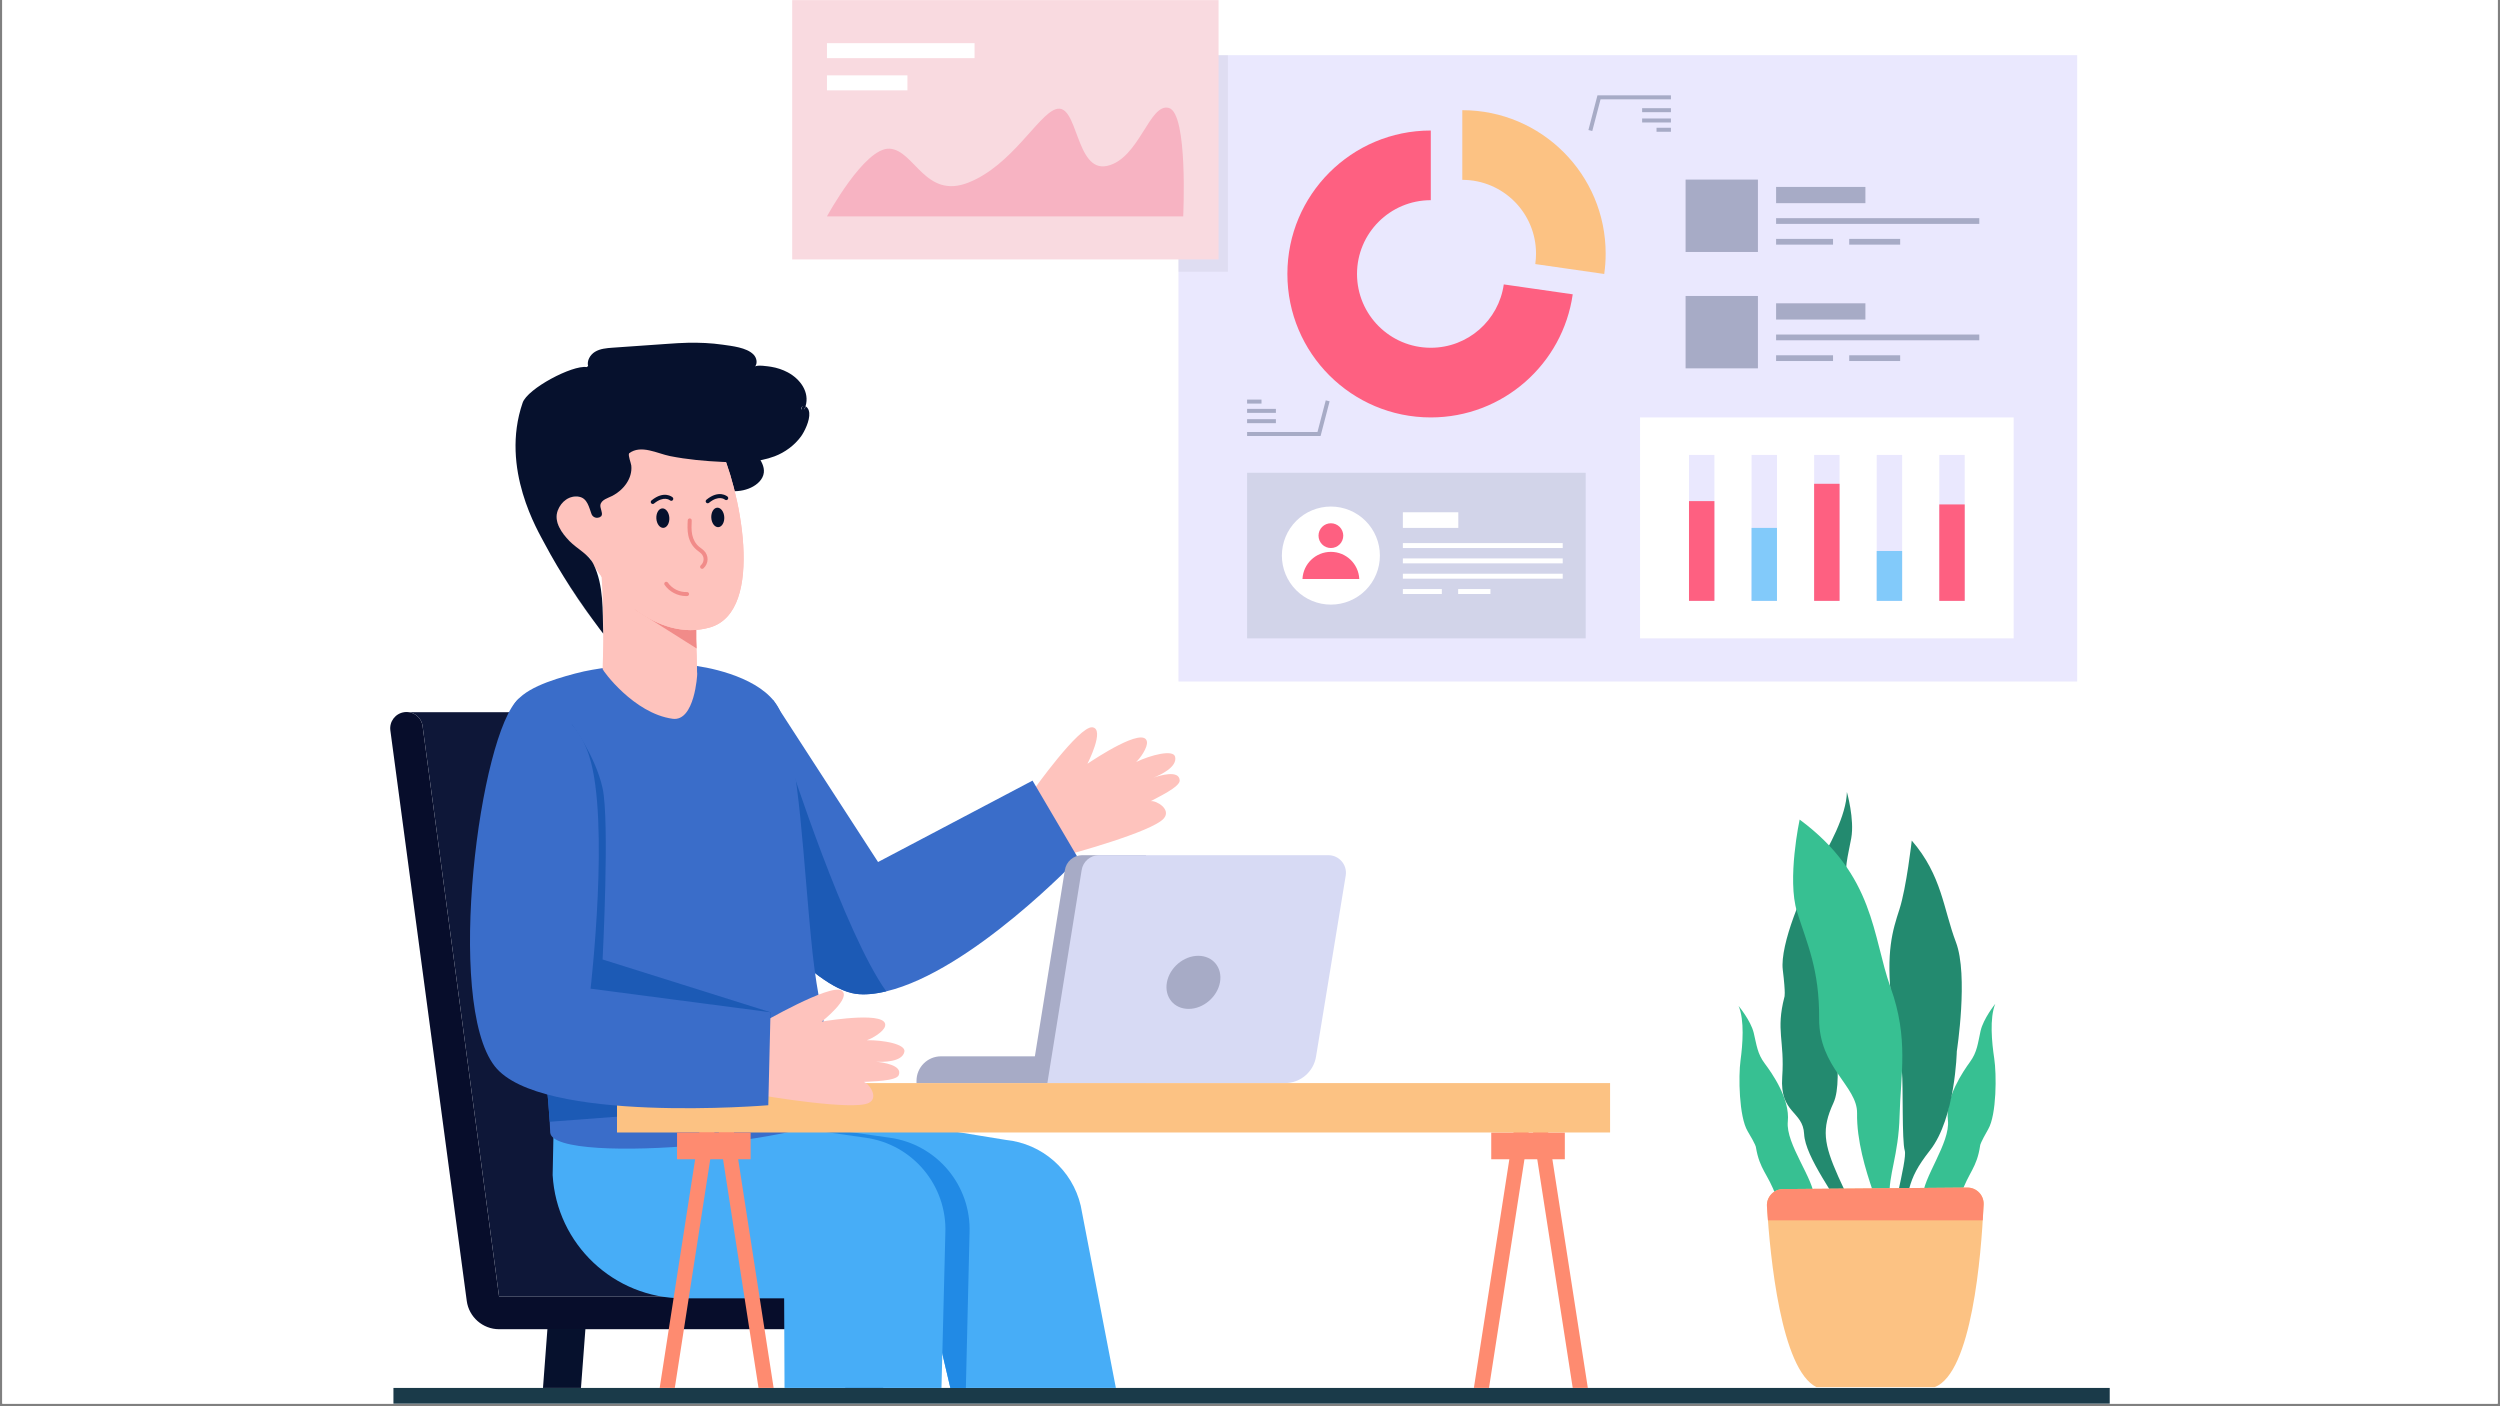 <svg xmlns="http://www.w3.org/2000/svg" xmlns:xlink="http://www.w3.org/1999/xlink" width="1280" viewBox="0 0 960 540" height="720" preserveAspectRatio="xMidYMid meet"><rect x="0" y="0" width="960" height="540" fill="#808080" stroke="none"/><defs><clipPath id="3a8fb9ae8a"><path d="M 0.887 0 L 959.113 0 L 959.113 539 L 0.887 539 Z M 0.887 0 " clip-rule="nonzero"></path></clipPath><clipPath id="61242969a2"><path d="M 151 532 L 810.352 532 L 810.352 539 L 151 539 Z M 151 532 " clip-rule="nonzero"></path></clipPath><clipPath id="4241104f69"><path d="M 149.324 273 L 338 273 L 338 511 L 149.324 511 Z M 149.324 273 " clip-rule="nonzero"></path></clipPath></defs><g clip-path="url(#3a8fb9ae8a)"><path fill="#ffffff" d="M 0.887 0 L 959.113 0 L 959.113 539 L 0.887 539 Z M 0.887 0 " fill-opacity="1" fill-rule="nonzero"></path><path fill="#ffffff" d="M 0.887 0 L 959.113 0 L 959.113 539 L 0.887 539 Z M 0.887 0 " fill-opacity="1" fill-rule="nonzero"></path></g><g clip-path="url(#61242969a2)"><path fill="#1a3a49" d="M 151.078 532.973 L 810.137 532.973 L 810.137 539.113 L 151.078 539.113 Z M 151.078 532.973 " fill-opacity="1" fill-rule="nonzero"></path></g><path fill="#fe8b70" d="M 565.965 532.977 L 582.043 429.32 L 587.848 429.32 L 571.773 532.977 Z M 565.965 532.977 " fill-opacity="1" fill-rule="nonzero"></path><path fill="#fe8b70" d="M 603.926 532.977 L 587.848 429.32 L 593.656 429.32 L 609.73 532.977 Z M 603.926 532.977 " fill-opacity="1" fill-rule="nonzero"></path><path fill="#fe8b70" d="M 572.637 434.875 L 600.891 434.875 L 600.891 445.156 L 572.637 445.156 Z M 572.637 434.875 " fill-opacity="1" fill-rule="nonzero"></path><path fill="#fec3bd" d="M 446.992 314.176 C 442.75 319.473 409.371 328.387 409.371 328.387 L 396.738 303.539 C 396.738 303.539 414.383 278.695 419.457 279.281 C 424.473 279.875 417.574 293.289 417.574 293.289 C 420.148 291.566 439.301 278.789 440.418 284.777 C 440.824 286.953 437.84 291.223 436.266 292.605 C 441.871 289.934 450.531 287.68 451.238 290.582 C 452.223 294.617 445.336 297.688 442.883 298.648 C 445.418 297.762 452.828 295.531 453.008 299.688 C 453.121 302.219 444.418 306.23 441.875 307.645 C 444.055 307.324 449.758 310.727 446.992 314.176 Z M 446.992 314.176 " fill-opacity="1" fill-rule="nonzero"></path><path fill="#06112d" d="M 208.504 532.977 L 210.484 506.691 L 225.074 506.691 L 223.094 532.977 Z M 208.504 532.977 " fill-opacity="1" fill-rule="nonzero"></path><path fill="#06112d" d="M 324.582 532.977 L 322.602 506.691 L 337.191 506.691 L 339.172 532.977 Z M 324.582 532.977 " fill-opacity="1" fill-rule="nonzero"></path><g clip-path="url(#4241104f69)"><path fill="#070d2b" d="M 191.648 510.418 L 330.926 510.418 C 334.375 510.418 337.168 507.621 337.168 504.168 C 337.168 500.719 334.375 497.922 330.926 497.922 L 191.648 497.922 L 162.277 278.836 C 161.82 275.414 158.688 273.012 155.262 273.473 C 151.844 273.93 149.441 277.074 149.898 280.492 L 179.23 499.531 C 180.047 505.734 185.391 510.418 191.648 510.418 Z M 191.648 510.418 " fill-opacity="1" fill-rule="nonzero"></path></g><path fill="#0e1738" d="M 277.973 273.473 C 281.398 273.012 284.531 275.414 284.988 278.836 L 314.359 497.922 L 414.305 497.922 C 417.754 497.922 420.551 500.719 420.551 504.168 C 420.551 507.621 417.754 510.418 414.305 510.418 L 330.926 510.418 C 334.375 510.418 337.168 507.621 337.168 504.168 C 337.168 500.719 334.375 497.922 330.926 497.922 L 191.648 497.922 L 162.277 278.836 C 161.82 275.414 158.688 273.012 155.262 273.473 Z M 277.973 273.473 " fill-opacity="1" fill-rule="nonzero"></path><path fill="#47adf7" d="M 364.938 532.977 L 352.43 479.672 L 279.637 452.152 L 255.629 435.91 L 285.633 428.695 L 288.207 427.742 L 307.188 420.699 L 317.629 426.551 L 386.215 437.723 C 400.219 439.145 411.785 449.297 415 462.992 L 428.496 532.977 Z M 364.938 532.977 " fill-opacity="1" fill-rule="nonzero"></path><path fill="#218ae5" d="M 364.938 532.977 L 352.43 479.672 L 279.637 452.152 L 255.629 435.91 L 285.633 428.695 L 288.207 427.742 L 304.004 431.523 L 341.516 436.863 C 359.719 439.316 373.066 455.23 372.301 473.598 L 370.895 532.977 Z M 364.938 532.977 " fill-opacity="1" fill-rule="nonzero"></path><path fill="#47adf7" d="M 301.258 532.977 L 301.113 498.555 L 262.34 498.555 C 235.75 498.555 213.758 477.797 212.215 451.234 L 213.012 411.965 L 294.719 431.52 L 332.223 436.863 C 350.43 439.312 363.773 455.234 363.012 473.598 L 361.527 532.977 Z M 301.258 532.977 " fill-opacity="1" fill-rule="nonzero"></path><path fill="#3a6dc9" d="M 269.863 324.715 C 269.863 324.715 283.656 344.828 299.344 361.164 C 309.332 371.555 320.09 380.422 328.551 381.621 C 331.973 382.105 335.961 381.719 340.32 380.68 C 373.094 372.852 414.043 329.59 414.043 329.59 L 396.492 299.754 L 337.172 331.016 L 296.797 268.703 Z M 269.863 324.715 " fill-opacity="1" fill-rule="nonzero"></path><path fill="#1c5ab5" d="M 299.344 361.164 C 309.332 371.555 320.09 380.422 328.551 381.621 C 331.973 382.105 335.961 381.719 340.32 380.68 C 324.266 358.215 303.16 292.523 303.16 292.523 Z M 299.344 361.164 " fill-opacity="1" fill-rule="nonzero"></path><path fill="#3a6dc9" d="M 195.332 316.516 C 198.25 338 203.652 360.152 204.777 371.113 C 204.863 371.785 210.035 412.766 211.09 430.758 C 211.188 432.324 211.246 433.707 211.273 434.891 C 212.316 448.262 326.031 437.77 324.992 424.387 C 324.992 424.387 315.344 396.93 312.047 366.137 C 308.406 332.094 307.195 291.934 299.699 273.414 C 294.953 261.684 276.461 257.016 267.543 255.734 C 257.41 254.293 245.016 254.551 233.16 256.305 C 229.77 256.801 225.453 257.387 220.777 258.656 C 211.672 261.094 200.117 264.672 196.969 271.371 C 192.195 281.508 192.91 298.785 195.332 316.516 Z M 195.332 316.516 " fill-opacity="1" fill-rule="nonzero"></path><path fill="#1c5ab5" d="M 195.332 316.516 C 198.25 338 203.652 360.152 204.777 371.113 C 204.863 371.785 210.035 412.766 211.09 430.758 L 295.023 424.41 L 295.875 388.711 L 231.395 368.434 C 231.395 368.434 234.156 315.219 231.395 302.676 C 228.645 290.129 219.609 278.199 219.609 278.199 Z M 195.332 316.516 " fill-opacity="1" fill-rule="nonzero"></path><path fill="#06112d" d="M 279.496 161.59 C 283.766 165.648 287.609 170.152 290.945 175.004 C 292.277 176.945 293.582 179.148 293.312 181.484 C 293.008 184.109 290.77 186.121 288.375 187.242 C 283.352 189.594 277.004 188.898 272.695 185.398 C 269.715 182.977 267.766 179.32 267.41 175.496 C 267.055 171.668 268.301 167.719 270.785 164.789 " fill-opacity="1" fill-rule="nonzero"></path><path fill="#fec3bd" d="M 258.285 276.012 C 243.301 273.941 231.379 257.379 231.398 256.914 C 231.879 245.852 231.719 220.199 229.949 212.094 C 229.555 210.305 231.336 208.832 233.016 209.539 L 268.887 224.543 C 269.988 225.008 270.539 226.258 270.125 227.383 C 269.492 229.137 268.988 230.902 268.594 232.625 C 268.449 233.246 268.328 233.863 268.207 234.477 C 267.242 239.695 267.219 244.527 267.469 248.09 C 267.523 248.867 267.555 250.219 267.598 251.77 C 267.598 251.781 267.598 251.781 267.598 251.781 C 267.68 255.762 267.617 258.133 267.73 258.727 C 267.785 259.016 266.754 277.184 258.285 276.012 Z M 258.285 276.012 " fill-opacity="1" fill-rule="nonzero"></path><path fill="#f18b89" d="M 267.512 249.023 L 243.922 234.121 C 239.02 225.578 264.035 229.426 264.035 229.426 C 264.035 229.426 265.953 229.746 267.652 230.434 C 267.246 235.723 267.309 247.473 267.512 249.023 Z M 267.512 249.023 " fill-opacity="1" fill-rule="nonzero"></path><path fill="#fec3bd" d="M 272.539 240.957 C 252.195 246.727 233.703 226.395 228.605 217.902 L 228.605 217.891 C 227.707 216.387 227.094 215.215 226.773 214.574 C 226.594 214.219 226.332 213.926 226 213.711 C 223.34 211.977 211.289 203.605 214.191 196.008 C 216.086 191.062 219.422 190.438 221.891 190.785 C 223.344 190.988 224.59 189.695 224.375 188.246 C 218.559 148.832 262.047 149.98 274.238 167.648 C 274.773 168.422 275.324 169.375 275.879 170.488 C 283.867 186.309 294.395 234.762 272.539 240.957 Z M 272.539 240.957 " fill-opacity="1" fill-rule="nonzero"></path><path fill="#06112d" d="M 231.566 192.398 L 231.496 196.617 C 231.492 197.105 231.324 197.551 231.043 197.926 C 231.488 196.863 230.375 195.098 230.551 193.91 C 230.629 193.336 231.023 192.848 231.566 192.398 Z M 231.566 192.398 " fill-opacity="1" fill-rule="nonzero"></path><path fill="#06112d" d="M 257.023 198.816 C 257.051 199.309 257.016 199.793 256.914 200.258 C 256.816 200.723 256.66 201.137 256.445 201.5 C 256.234 201.867 255.98 202.152 255.688 202.359 C 255.391 202.566 255.078 202.68 254.75 202.699 C 254.418 202.719 254.094 202.645 253.777 202.473 C 253.461 202.301 253.176 202.047 252.922 201.707 C 252.668 201.371 252.465 200.977 252.312 200.527 C 252.156 200.078 252.066 199.602 252.039 199.105 C 252.008 198.613 252.043 198.129 252.145 197.664 C 252.242 197.199 252.398 196.785 252.613 196.422 C 252.824 196.055 253.078 195.77 253.371 195.562 C 253.668 195.355 253.98 195.242 254.309 195.223 C 254.641 195.203 254.965 195.277 255.281 195.449 C 255.598 195.621 255.883 195.875 256.137 196.215 C 256.391 196.551 256.594 196.945 256.746 197.395 C 256.902 197.844 256.992 198.32 257.023 198.816 Z M 257.023 198.816 " fill-opacity="1" fill-rule="nonzero"></path><path fill="#06112d" d="M 250.656 193.531 C 250.434 193.531 250.215 193.434 250.062 193.25 C 249.793 192.922 249.844 192.438 250.172 192.168 C 255.02 188.199 258.148 190.859 258.281 190.973 C 258.602 191.254 258.633 191.738 258.352 192.055 C 258.074 192.375 257.59 192.406 257.273 192.129 C 257.16 192.035 254.922 190.262 251.145 193.355 C 251 193.473 250.828 193.531 250.656 193.531 Z M 250.656 193.531 " fill-opacity="1" fill-rule="nonzero"></path><path fill="#f18b89" d="M 269.609 218.441 C 269.402 218.441 269.195 218.359 269.043 218.191 C 268.758 217.879 268.781 217.395 269.09 217.109 C 269.777 216.48 270.164 215.656 270.18 214.789 C 270.191 213.941 269.852 213.133 269.215 212.512 C 268.918 212.223 268.574 211.969 268.23 211.711 C 267.988 211.531 267.746 211.348 267.516 211.156 C 265.887 209.809 264.777 207.902 264.309 205.645 C 263.902 203.68 263.996 201.707 264.09 199.797 C 264.109 199.371 264.473 199.051 264.891 199.066 C 265.316 199.086 265.641 199.445 265.621 199.871 C 265.535 201.684 265.445 203.559 265.812 205.332 C 266.207 207.246 267.137 208.852 268.492 209.977 C 268.703 210.148 268.926 210.316 269.148 210.48 C 269.547 210.777 269.945 211.078 270.289 211.414 C 271.227 212.332 271.734 213.543 271.711 214.816 C 271.691 216.109 271.129 217.328 270.129 218.242 C 269.98 218.375 269.793 218.441 269.609 218.441 Z M 269.609 218.441 " fill-opacity="1" fill-rule="nonzero"></path><path fill="#f18b89" d="M 263.41 228.891 C 260.203 228.891 257.027 227.238 255.211 224.598 C 254.969 224.246 255.059 223.77 255.406 223.527 C 255.758 223.289 256.234 223.379 256.473 223.727 C 258.082 226.066 260.949 227.488 263.793 227.348 C 264.215 227.324 264.578 227.652 264.598 228.074 C 264.621 228.5 264.293 228.859 263.871 228.879 C 263.719 228.887 263.562 228.891 263.41 228.891 Z M 263.41 228.891 " fill-opacity="1" fill-rule="nonzero"></path><path fill="#fec3bd" d="M 272.539 240.957 C 252.195 246.727 233.703 226.395 228.605 217.902 L 228.605 217.891 C 227.707 216.387 227.094 215.215 226.773 214.574 C 226.594 214.219 226.332 213.926 226 213.711 C 223.34 211.977 211.289 203.605 214.191 196.008 C 216.086 191.062 219.422 190.438 221.891 190.785 C 223.344 190.988 224.59 189.695 224.375 188.246 C 218.559 148.832 262.047 149.98 274.238 167.648 C 274.773 168.422 275.324 169.375 275.879 170.488 C 283.867 186.309 294.395 234.762 272.539 240.957 Z M 272.539 240.957 " fill-opacity="1" fill-rule="nonzero"></path><path fill="#06112d" d="M 310.758 158.527 C 311.051 161.547 308.824 165.867 307.633 167.531 C 305.109 171 301.422 173.723 297.438 175.227 C 291.102 177.617 284.207 177.688 277.527 177.379 C 270.723 177.066 263.938 176.465 257.254 175.129 C 252.453 174.172 246.094 170.594 241.562 174.086 C 241.129 174.945 242.312 177.809 242.418 178.801 C 242.918 183.758 239.379 188.188 235.191 190.383 C 233.66 191.191 230.863 191.848 230.551 193.91 C 230.375 195.098 231.488 196.863 231.043 197.926 C 230.703 198.398 230.176 198.723 229.562 198.812 C 228.52 198.961 227.516 198.367 227.141 197.383 C 226.203 194.914 225.57 191.344 222.43 190.77 C 218.637 190.082 215.488 192.602 214.188 196.012 C 212.523 200.387 215.785 204.789 218.68 207.766 C 221.695 210.863 226.062 212.816 227.953 216.746 C 231.871 224.84 231.375 234.473 231.621 243.219 C 231.621 243.234 231.613 243.289 231.625 243.301 C 231.176 242.73 230.727 242.145 230.289 241.555 C 222.527 231.156 215.191 220.184 209.113 208.707 C 206.789 204.23 191.957 180.035 200.691 154.656 C 202.566 149.199 219.785 140.125 225.254 140.961 C 225.434 140.824 225.625 140.688 225.832 140.578 C 225.293 138.539 226.609 136.234 228.465 135.102 C 230.473 133.875 232.918 133.684 235.266 133.512 C 242.238 133.027 249.207 132.531 256.191 132.047 C 258.836 131.863 261.48 131.668 264.137 131.621 C 268.59 131.539 273.059 131.715 277.469 132.352 C 281.062 132.879 286.641 133.41 289.328 136.117 C 290.516 137.32 291.016 139.363 289.938 140.797 C 290.562 139.965 295.254 140.715 296.129 140.852 C 298.359 141.215 300.535 141.934 302.539 143.004 C 307.219 145.527 311 150.496 309.32 156.047 C 308.922 155.984 308.512 155.938 308.16 156.098 C 307.797 156.262 307.551 156.727 307.75 157.062 C 307.957 157.426 308.535 157.395 308.836 157.113 C 309.137 156.832 309.254 156.406 309.355 156.004 C 310.238 156.555 310.66 157.457 310.758 158.527 Z M 310.758 158.527 " fill-opacity="1" fill-rule="nonzero"></path><path fill="#06112d" d="M 214.625 218.461 C 215.188 219.414 215.785 220.352 216.367 221.301 C 215.785 220.367 215.203 219.422 214.625 218.461 Z M 214.625 218.461 " fill-opacity="1" fill-rule="nonzero"></path><path fill="#06112d" d="M 231.5 241.516 C 231.16 240.98 230.746 240.332 230.289 239.594 C 230.695 240.234 231.086 240.883 231.5 241.516 Z M 231.5 241.516 " fill-opacity="1" fill-rule="nonzero"></path><path fill="#06112d" d="M 228.93 239.734 C 224.449 233.805 220.25 227.637 216.367 221.301 C 221.23 229.109 226.047 235.844 228.93 239.734 Z M 228.93 239.734 " fill-opacity="1" fill-rule="nonzero"></path><path fill="#06112d" d="M 231.043 197.926 C 230.879 198.371 230.441 198.688 229.562 198.812 C 230.176 198.723 230.703 198.398 231.043 197.926 Z M 231.043 197.926 " fill-opacity="1" fill-rule="nonzero"></path><path fill="#06112d" d="M 309.328 155.98 C 309.145 156.562 308.891 157.121 308.555 157.648 C 307.832 157.719 307.508 156.555 308.066 156.094 C 308.422 155.809 308.91 155.809 309.328 155.98 Z M 309.328 155.98 " fill-opacity="1" fill-rule="nonzero"></path><path fill="#06112d" d="M 257.023 198.816 C 257.051 199.309 257.016 199.793 256.914 200.258 C 256.816 200.723 256.66 201.137 256.445 201.5 C 256.234 201.867 255.98 202.152 255.688 202.359 C 255.391 202.566 255.078 202.68 254.75 202.699 C 254.418 202.719 254.094 202.645 253.777 202.473 C 253.461 202.301 253.176 202.047 252.922 201.707 C 252.668 201.371 252.465 200.977 252.312 200.527 C 252.156 200.078 252.066 199.602 252.039 199.105 C 252.008 198.613 252.043 198.129 252.145 197.664 C 252.242 197.199 252.398 196.785 252.613 196.422 C 252.824 196.055 253.078 195.77 253.371 195.562 C 253.668 195.355 253.98 195.242 254.309 195.223 C 254.641 195.203 254.965 195.277 255.281 195.449 C 255.598 195.621 255.883 195.875 256.137 196.215 C 256.391 196.551 256.594 196.945 256.746 197.395 C 256.902 197.844 256.992 198.32 257.023 198.816 Z M 257.023 198.816 " fill-opacity="1" fill-rule="nonzero"></path><path fill="#06112d" d="M 250.656 193.531 C 250.434 193.531 250.215 193.434 250.062 193.25 C 249.793 192.922 249.844 192.438 250.172 192.168 C 255.02 188.199 258.148 190.859 258.281 190.973 C 258.602 191.254 258.633 191.738 258.352 192.055 C 258.074 192.375 257.59 192.406 257.273 192.129 C 257.16 192.035 254.922 190.262 251.145 193.355 C 251 193.473 250.828 193.531 250.656 193.531 Z M 250.656 193.531 " fill-opacity="1" fill-rule="nonzero"></path><path fill="#06112d" d="M 278.117 198.543 C 278.145 199.039 278.109 199.52 278.012 199.984 C 277.91 200.449 277.754 200.867 277.539 201.23 C 277.328 201.594 277.074 201.879 276.781 202.086 C 276.484 202.297 276.172 202.41 275.844 202.43 C 275.512 202.449 275.188 202.371 274.871 202.199 C 274.555 202.027 274.27 201.773 274.016 201.438 C 273.762 201.102 273.559 200.707 273.406 200.254 C 273.25 199.805 273.16 199.332 273.133 198.836 C 273.102 198.34 273.137 197.859 273.238 197.395 C 273.336 196.93 273.492 196.512 273.707 196.148 C 273.918 195.785 274.172 195.5 274.469 195.289 C 274.762 195.082 275.074 194.969 275.402 194.949 C 275.734 194.93 276.059 195.008 276.375 195.18 C 276.691 195.352 276.977 195.605 277.23 195.941 C 277.484 196.277 277.688 196.672 277.844 197.121 C 277.996 197.574 278.086 198.047 278.117 198.543 Z M 278.117 198.543 " fill-opacity="1" fill-rule="nonzero"></path><path fill="#06112d" d="M 271.75 193.258 C 271.527 193.258 271.309 193.164 271.156 192.977 C 270.887 192.648 270.938 192.164 271.266 191.898 C 276.113 187.93 279.242 190.586 279.375 190.703 C 279.695 190.98 279.727 191.465 279.445 191.785 C 279.168 192.102 278.684 192.133 278.367 191.859 C 278.254 191.766 276.016 189.992 272.238 193.086 C 272.094 193.203 271.922 193.258 271.75 193.258 Z M 271.75 193.258 " fill-opacity="1" fill-rule="nonzero"></path><path fill="#f18b89" d="M 269.609 218.441 C 269.402 218.441 269.195 218.359 269.043 218.191 C 268.758 217.879 268.781 217.395 269.09 217.109 C 269.777 216.48 270.164 215.656 270.18 214.789 C 270.191 213.941 269.852 213.133 269.215 212.512 C 268.918 212.223 268.574 211.969 268.23 211.711 C 267.988 211.531 267.746 211.348 267.516 211.156 C 265.887 209.809 264.777 207.902 264.309 205.645 C 263.902 203.68 263.996 201.707 264.09 199.797 C 264.109 199.371 264.473 199.051 264.891 199.066 C 265.316 199.086 265.641 199.445 265.621 199.871 C 265.535 201.684 265.445 203.559 265.812 205.332 C 266.207 207.246 267.137 208.852 268.492 209.977 C 268.703 210.148 268.926 210.316 269.148 210.48 C 269.547 210.777 269.945 211.078 270.289 211.414 C 271.227 212.332 271.734 213.543 271.711 214.816 C 271.691 216.109 271.129 217.328 270.129 218.242 C 269.98 218.375 269.793 218.441 269.609 218.441 Z M 269.609 218.441 " fill-opacity="1" fill-rule="nonzero"></path><path fill="#f18b89" d="M 263.41 228.891 C 260.203 228.891 257.027 227.238 255.211 224.598 C 254.969 224.246 255.059 223.77 255.406 223.527 C 255.758 223.289 256.234 223.379 256.473 223.727 C 258.082 226.066 260.949 227.488 263.793 227.348 C 264.215 227.324 264.578 227.652 264.598 228.074 C 264.621 228.5 264.293 228.859 263.871 228.879 C 263.719 228.887 263.562 228.891 263.41 228.891 Z M 263.41 228.891 " fill-opacity="1" fill-rule="nonzero"></path><path fill="#a7abc6" d="M 361.348 405.629 L 430.277 405.629 L 430.277 415.906 L 351.941 415.906 L 351.941 415.043 C 351.941 409.844 356.152 405.629 361.348 405.629 Z M 361.348 405.629 " fill-opacity="1" fill-rule="nonzero"></path><path fill="#a7abc6" d="M 440.043 415.906 L 395.738 415.906 L 408.895 334.18 C 409.383 330.852 412.234 328.387 415.59 328.387 L 440.043 328.387 Z M 440.043 415.906 " fill-opacity="1" fill-rule="nonzero"></path><path fill="#d7daf4" d="M 402.188 415.906 L 493.406 415.906 C 499.422 415.906 504.523 411.488 505.391 405.531 L 516.77 336.129 C 517.371 332.059 514.203 328.387 510.074 328.387 L 422.039 328.387 C 418.684 328.387 415.832 330.852 415.344 334.18 Z M 402.188 415.906 " fill-opacity="1" fill-rule="nonzero"></path><path fill="#a7abc6" d="M 456.43 387.418 C 462.051 387.418 467.438 382.844 468.473 377.223 C 469.488 371.586 465.762 367.027 460.129 367.027 C 454.512 367.027 449.121 371.586 448.09 377.223 C 447.07 382.859 450.797 387.418 456.43 387.418 Z M 456.43 387.418 " fill-opacity="1" fill-rule="nonzero"></path><path fill="#fe8b70" d="M 253.312 532.977 L 269.391 429.32 L 275.195 429.32 L 259.121 532.977 Z M 253.312 532.977 " fill-opacity="1" fill-rule="nonzero"></path><path fill="#fe8b70" d="M 291.273 532.977 L 275.195 429.32 L 281.004 429.32 L 297.078 532.977 Z M 291.273 532.977 " fill-opacity="1" fill-rule="nonzero"></path><path fill="#fcc283" d="M 236.93 415.906 L 618.27 415.906 L 618.27 434.875 L 236.93 434.875 Z M 236.93 415.906 " fill-opacity="1" fill-rule="nonzero"></path><path fill="#fe8b70" d="M 259.984 434.875 L 288.238 434.875 L 288.238 445.156 L 259.984 445.156 Z M 259.984 434.875 " fill-opacity="1" fill-rule="nonzero"></path><path fill="#fec3bd" d="M 333.617 423.523 C 327.559 426.574 293.5 420.785 293.5 420.785 L 292.348 392.93 C 292.348 392.93 318.723 377.688 323.094 380.332 C 327.41 382.961 315.559 392.285 315.559 392.285 C 318.613 391.789 341.344 388.145 339.867 394.055 C 339.336 396.203 334.844 398.844 332.84 399.445 C 339.047 399.348 347.855 400.902 347.293 403.836 C 346.508 407.918 338.969 407.844 336.34 407.695 C 339.012 407.945 346.68 409 345.117 412.855 C 344.164 415.203 334.582 415.227 331.68 415.457 C 333.797 416.07 337.57 421.539 333.617 423.523 Z M 333.617 423.523 " fill-opacity="1" fill-rule="nonzero"></path><path fill="#3a6dc9" d="M 199.215 268.254 C 184.289 281.301 170.738 384.766 189.988 409.445 C 207.371 431.73 295.023 424.41 295.023 424.41 L 295.875 388.711 L 226.777 379.652 C 226.777 379.652 234.238 315.324 226.266 290.332 C 219.254 268.344 199.215 268.254 199.215 268.254 Z M 199.215 268.254 " fill-opacity="1" fill-rule="nonzero"></path><path fill="#37c092" d="M 717.738 488.234 C 717.242 488.777 716.75 489.371 716.305 489.961 C 715.316 488.703 714.277 487.59 713.219 486.727 C 706.969 481.688 695.73 475.73 693.039 470.418 C 690.371 465.078 685.258 468.219 682.047 459.398 C 678.836 450.574 675.75 449.316 674.266 440.52 C 674.266 440.52 674.414 439.926 671.082 434.363 C 667.773 428.805 667.523 413.285 668.363 407.184 C 669.18 401.078 669.945 391.789 667.625 386.305 C 667.625 386.305 672.266 391.863 673.43 396.605 C 674.562 401.352 674.836 404.637 677.652 408.371 C 680.441 412.102 687.406 421.961 686.52 430.656 C 685.629 439.355 696.77 452.898 696.668 460.164 C 696.547 467.402 698.645 470.664 705.414 476.793 C 708.871 479.93 713.391 483.367 717.738 488.234 Z M 717.738 488.234 " fill-opacity="1" fill-rule="nonzero"></path><path fill="#37c092" d="M 763.48 433.598 C 760.492 438.812 760.391 439.703 760.391 439.801 C 759.082 448.648 755.996 449.957 752.934 458.828 C 749.871 467.699 744.707 464.633 742.113 469.996 C 739.844 474.691 730.977 480.004 724.676 484.699 C 724.777 483.488 724.852 482.23 724.949 480.992 C 726.703 479.414 728.383 477.98 729.863 476.594 C 736.531 470.367 738.559 467.082 738.336 459.816 C 738.113 452.578 749.031 438.836 747.992 430.164 C 746.98 421.465 753.773 411.508 756.516 407.727 C 759.254 403.945 759.477 400.66 760.539 395.891 C 761.625 391.121 766.172 385.488 766.172 385.488 C 763.949 391.023 764.863 400.289 765.777 406.391 C 766.715 412.496 766.715 427.988 763.48 433.598 Z M 763.48 433.598 " fill-opacity="1" fill-rule="nonzero"></path><path fill="#238a6f" d="M 734.113 322.77 C 734.113 322.77 732.066 340.902 729.391 349.156 C 726.715 357.414 724.172 365.301 726.367 385.047 C 728.562 404.789 729.836 406.426 730.344 411.547 C 730.852 416.664 730.297 438.266 731.422 441.824 C 732.547 445.379 725.25 470.141 724.789 480.758 C 724.648 483.945 724.383 487.586 724.148 491.293 L 725.488 491.285 C 725.895 486.758 726.723 481.758 728.23 476.52 C 733.922 456.711 731.34 454.176 741.113 441.742 C 750.891 429.312 751.414 403.691 751.414 403.691 C 751.414 403.691 755.934 374.559 751.074 361.789 C 746.215 349.02 745.746 336.215 734.113 322.77 Z M 734.113 322.77 " fill-opacity="1" fill-rule="nonzero"></path><path fill="#238a6f" d="M 704.023 423.562 C 708.605 413.645 701.543 388.176 708.086 376.742 C 714.633 365.309 711.086 347.477 709.504 340.629 C 707.922 333.781 709.566 329.102 710.879 321.855 C 712.191 314.609 709.207 304.125 709.207 304.125 C 709.035 313.094 702.312 325.406 697.438 333.316 C 692.562 341.223 683.41 362.707 684.586 372.395 C 685.762 382.082 685.219 382.82 685.219 382.82 C 681.852 395.836 685.355 399.469 684.371 413.566 C 683.391 427.664 692.344 426.492 692.781 435.457 C 693.219 444.418 705.047 459.508 710.555 470.258 C 713.422 475.852 714.535 484.426 714.941 491.371 L 719.297 491.336 C 717.469 473.77 710.238 461.59 705.898 451.816 C 700.309 439.238 699.441 433.48 704.023 423.562 Z M 704.023 423.562 " fill-opacity="1" fill-rule="nonzero"></path><path fill="#37c092" d="M 724.949 480.992 C 723.367 482.402 721.738 483.934 720.109 485.637 C 720.379 473.656 720.773 462.066 719.219 457.52 C 716.355 449.141 712.945 437.949 713.117 427.496 C 713.293 417.043 698.449 410.027 698.547 391.145 C 698.668 372.266 694 362.629 690.074 350.152 C 686.148 337.699 691.062 314.715 691.062 314.715 C 720.035 336.141 718.949 359.617 725.984 379.188 C 733.027 398.758 729.816 412.816 729.445 428.383 C 729.051 443.926 725.047 451.117 725.617 460.039 C 725.914 464.512 725.543 472.891 724.949 480.992 Z M 724.949 480.992 " fill-opacity="1" fill-rule="nonzero"></path><path fill="#fcc283" d="M 697.516 532.668 L 742.926 532.668 C 757.16 527.172 760.797 482.352 761.707 462.539 C 761.871 458.969 759.008 456.004 755.434 456.031 L 684.672 456.609 C 681.102 456.637 678.285 459.648 678.508 463.215 C 679.715 482.586 683.91 525.891 697.516 532.668 Z M 697.516 532.668 " fill-opacity="1" fill-rule="nonzero"></path><path fill="#fe8b70" d="M 761.379 468.609 C 761.512 466.414 761.621 464.363 761.707 462.539 C 761.871 458.969 759.008 456.004 755.434 456.031 L 684.672 456.609 C 681.102 456.637 678.285 459.648 678.508 463.215 C 678.609 464.852 678.734 466.672 678.883 468.609 Z M 761.379 468.609 " fill-opacity="1" fill-rule="nonzero"></path><path fill="#eae8fe" d="M 452.527 21.184 L 797.641 21.184 L 797.641 261.703 L 452.527 261.703 Z M 452.527 21.184 " fill-opacity="1" fill-rule="nonzero"></path><path fill="#fe6081" d="M 603.926 113.016 C 600.137 139.738 577.172 160.293 549.426 160.293 C 519.008 160.293 494.355 135.629 494.355 105.199 C 494.355 74.781 519.008 50.117 549.426 50.117 L 549.426 76.871 C 533.773 76.871 521.094 89.555 521.094 105.199 C 521.094 120.855 533.773 133.539 549.426 133.539 C 563.707 133.539 575.512 122.973 577.449 109.211 Z M 603.926 113.016 " fill-opacity="1" fill-rule="nonzero"></path><path fill="#fcc283" d="M 616.574 97.391 C 616.574 100.047 616.383 102.648 616.023 105.207 L 589.547 101.402 C 589.738 100.09 589.836 98.746 589.836 97.391 C 589.836 81.746 577.16 69.062 561.523 69.062 L 561.523 42.312 C 591.926 42.312 616.574 66.973 616.574 97.391 Z M 616.574 97.391 " fill-opacity="1" fill-rule="nonzero"></path><path fill="#a7abc6" d="M 647.266 68.965 L 675.043 68.965 L 675.043 96.758 L 647.266 96.758 Z M 647.266 68.965 " fill-opacity="1" fill-rule="nonzero"></path><path fill="#a7abc6" d="M 682.02 71.781 L 716.316 71.781 L 716.316 78.016 L 682.02 78.016 Z M 682.02 71.781 " fill-opacity="1" fill-rule="nonzero"></path><path fill="#a7abc6" d="M 682.02 83.773 L 760.047 83.773 L 760.047 85.977 L 682.02 85.977 Z M 682.02 83.773 " fill-opacity="1" fill-rule="nonzero"></path><path fill="#a7abc6" d="M 682.02 91.734 L 703.887 91.734 L 703.887 93.941 L 682.02 93.941 Z M 682.02 91.734 " fill-opacity="1" fill-rule="nonzero"></path><path fill="#a7abc6" d="M 710.102 91.734 L 729.664 91.734 L 729.664 93.941 L 710.102 93.941 Z M 710.102 91.734 " fill-opacity="1" fill-rule="nonzero"></path><path fill="#a7abc6" d="M 647.266 113.656 L 675.043 113.656 L 675.043 141.445 L 647.266 141.445 Z M 647.266 113.656 " fill-opacity="1" fill-rule="nonzero"></path><path fill="#a7abc6" d="M 682.02 116.469 L 716.316 116.469 L 716.316 122.707 L 682.02 122.707 Z M 682.02 116.469 " fill-opacity="1" fill-rule="nonzero"></path><path fill="#a7abc6" d="M 682.02 128.461 L 760.047 128.461 L 760.047 130.668 L 682.02 130.668 Z M 682.02 128.461 " fill-opacity="1" fill-rule="nonzero"></path><path fill="#a7abc6" d="M 682.02 136.426 L 703.887 136.426 L 703.887 138.633 L 682.02 138.633 Z M 682.02 136.426 " fill-opacity="1" fill-rule="nonzero"></path><path fill="#a7abc6" d="M 710.102 136.426 L 729.664 136.426 L 729.664 138.633 L 710.102 138.633 Z M 710.102 136.426 " fill-opacity="1" fill-rule="nonzero"></path><path fill="#a7abc6" d="M 611.434 50.312 L 609.949 49.926 L 613.426 36.605 L 641.637 36.605 L 641.637 38.141 L 614.613 38.141 Z M 611.434 50.312 " fill-opacity="1" fill-rule="nonzero"></path><path fill="#a7abc6" d="M 630.578 41.543 L 641.637 41.543 L 641.637 43.078 L 630.578 43.078 Z M 630.578 41.543 " fill-opacity="1" fill-rule="nonzero"></path><path fill="#a7abc6" d="M 630.578 45.496 L 641.637 45.496 L 641.637 47.031 L 630.578 47.031 Z M 630.578 45.496 " fill-opacity="1" fill-rule="nonzero"></path><path fill="#a7abc6" d="M 636.105 49.062 L 641.637 49.062 L 641.637 50.598 L 636.105 50.598 Z M 636.105 49.062 " fill-opacity="1" fill-rule="nonzero"></path><path fill="#a7abc6" d="M 507.098 167.434 L 478.883 167.434 L 478.883 165.898 L 505.91 165.898 L 509.086 153.727 L 510.57 154.113 Z M 507.098 167.434 " fill-opacity="1" fill-rule="nonzero"></path><path fill="#a7abc6" d="M 478.883 160.961 L 489.945 160.961 L 489.945 162.496 L 478.883 162.496 Z M 478.883 160.961 " fill-opacity="1" fill-rule="nonzero"></path><path fill="#a7abc6" d="M 478.883 157.008 L 489.945 157.008 L 489.945 158.543 L 478.883 158.543 Z M 478.883 157.008 " fill-opacity="1" fill-rule="nonzero"></path><path fill="#a7abc6" d="M 478.883 153.441 L 484.414 153.441 L 484.414 154.977 L 478.883 154.977 Z M 478.883 153.441 " fill-opacity="1" fill-rule="nonzero"></path><path fill="#ffffff" d="M 629.773 160.293 L 773.246 160.293 L 773.246 245.133 L 629.773 245.133 Z M 629.773 160.293 " fill-opacity="1" fill-rule="nonzero"></path><path fill="#eae8fe" d="M 648.57 174.695 L 658.332 174.695 L 658.332 230.73 L 648.57 230.73 Z M 648.57 174.695 " fill-opacity="1" fill-rule="nonzero"></path><path fill="#eae8fe" d="M 672.598 174.695 L 682.359 174.695 L 682.359 230.73 L 672.598 230.73 Z M 672.598 174.695 " fill-opacity="1" fill-rule="nonzero"></path><path fill="#eae8fe" d="M 696.629 174.695 L 706.391 174.695 L 706.391 230.73 L 696.629 230.73 Z M 696.629 174.695 " fill-opacity="1" fill-rule="nonzero"></path><path fill="#eae8fe" d="M 720.656 174.695 L 730.418 174.695 L 730.418 230.73 L 720.656 230.73 Z M 720.656 174.695 " fill-opacity="1" fill-rule="nonzero"></path><path fill="#eae8fe" d="M 744.688 174.695 L 754.449 174.695 L 754.449 230.73 L 744.688 230.73 Z M 744.688 174.695 " fill-opacity="1" fill-rule="nonzero"></path><path fill="#fe6081" d="M 648.57 192.426 L 658.332 192.426 L 658.332 230.727 L 648.57 230.727 Z M 648.57 192.426 " fill-opacity="1" fill-rule="nonzero"></path><path fill="#82cafa" d="M 672.598 202.715 L 682.359 202.715 L 682.359 230.73 L 672.598 230.73 Z M 672.598 202.715 " fill-opacity="1" fill-rule="nonzero"></path><path fill="#fe6081" d="M 696.629 185.773 L 706.391 185.773 L 706.391 230.73 L 696.629 230.73 Z M 696.629 185.773 " fill-opacity="1" fill-rule="nonzero"></path><path fill="#82cafa" d="M 720.656 211.578 L 730.418 211.578 L 730.418 230.73 L 720.656 230.73 Z M 720.656 211.578 " fill-opacity="1" fill-rule="nonzero"></path><path fill="#fe6081" d="M 744.688 193.703 L 754.449 193.703 L 754.449 230.73 L 744.688 230.73 Z M 744.688 193.703 " fill-opacity="1" fill-rule="nonzero"></path><path fill="#d2d4e9" d="M 478.883 181.551 L 608.902 181.551 L 608.902 245.133 L 478.883 245.133 Z M 478.883 181.551 " fill-opacity="1" fill-rule="nonzero"></path><path fill="#ffffff" d="M 529.879 213.34 C 529.879 213.957 529.852 214.574 529.789 215.188 C 529.73 215.801 529.637 216.41 529.52 217.016 C 529.398 217.617 529.25 218.215 529.07 218.809 C 528.891 219.398 528.684 219.977 528.445 220.547 C 528.211 221.117 527.949 221.672 527.656 222.219 C 527.367 222.762 527.051 223.289 526.707 223.801 C 526.367 224.316 526 224.809 525.609 225.285 C 525.219 225.762 524.805 226.219 524.367 226.656 C 523.934 227.09 523.477 227.504 523 227.895 C 522.523 228.289 522.027 228.652 521.516 228.996 C 521.004 229.34 520.477 229.656 519.93 229.945 C 519.387 230.238 518.832 230.5 518.262 230.738 C 517.691 230.973 517.113 231.18 516.523 231.359 C 515.934 231.539 515.336 231.688 514.73 231.809 C 514.125 231.93 513.52 232.02 512.906 232.078 C 512.293 232.141 511.676 232.172 511.059 232.172 C 510.445 232.172 509.828 232.141 509.215 232.078 C 508.602 232.02 507.992 231.93 507.387 231.809 C 506.785 231.688 506.188 231.539 505.598 231.359 C 505.008 231.18 504.426 230.973 503.859 230.738 C 503.289 230.5 502.73 230.238 502.188 229.945 C 501.645 229.656 501.117 229.34 500.605 228.996 C 500.09 228.652 499.598 228.289 499.121 227.895 C 498.645 227.504 498.188 227.09 497.754 226.656 C 497.316 226.219 496.902 225.762 496.512 225.285 C 496.121 224.809 495.754 224.316 495.41 223.801 C 495.07 223.289 494.754 222.762 494.461 222.219 C 494.172 221.672 493.91 221.117 493.672 220.547 C 493.438 219.977 493.23 219.398 493.051 218.809 C 492.871 218.215 492.723 217.617 492.602 217.016 C 492.48 216.41 492.391 215.801 492.332 215.188 C 492.27 214.574 492.238 213.957 492.238 213.34 C 492.238 212.723 492.27 212.109 492.332 211.496 C 492.391 210.883 492.48 210.273 492.602 209.668 C 492.723 209.062 492.871 208.465 493.051 207.875 C 493.23 207.285 493.438 206.707 493.672 206.137 C 493.91 205.566 494.172 205.008 494.461 204.465 C 494.754 203.922 495.07 203.395 495.41 202.879 C 495.754 202.367 496.121 201.871 496.512 201.395 C 496.902 200.918 497.316 200.461 497.754 200.027 C 498.188 199.59 498.645 199.176 499.121 198.785 C 499.598 198.395 500.09 198.027 500.605 197.684 C 501.117 197.344 501.645 197.027 502.188 196.734 C 502.73 196.445 503.289 196.18 503.859 195.945 C 504.426 195.711 505.008 195.5 505.598 195.324 C 506.188 195.145 506.785 194.992 507.387 194.875 C 507.992 194.754 508.602 194.664 509.215 194.602 C 509.828 194.543 510.445 194.512 511.059 194.512 C 511.676 194.512 512.293 194.543 512.906 194.602 C 513.52 194.664 514.125 194.754 514.73 194.875 C 515.336 194.992 515.934 195.145 516.523 195.324 C 517.113 195.5 517.691 195.711 518.262 195.945 C 518.832 196.18 519.387 196.445 519.93 196.734 C 520.477 197.027 521.004 197.344 521.516 197.684 C 522.027 198.027 522.523 198.395 523 198.785 C 523.477 199.176 523.934 199.59 524.367 200.027 C 524.805 200.465 525.219 200.918 525.609 201.395 C 526 201.871 526.367 202.367 526.707 202.879 C 527.051 203.395 527.367 203.922 527.656 204.465 C 527.949 205.008 528.211 205.566 528.445 206.137 C 528.684 206.707 528.891 207.285 529.07 207.875 C 529.25 208.465 529.398 209.062 529.52 209.668 C 529.637 210.273 529.73 210.883 529.789 211.496 C 529.852 212.109 529.879 212.723 529.879 213.34 Z M 529.879 213.34 " fill-opacity="1" fill-rule="nonzero"></path><path fill="#fe6081" d="M 515.812 205.688 C 515.812 206 515.781 206.309 515.719 206.613 C 515.66 206.922 515.57 207.219 515.449 207.508 C 515.332 207.793 515.184 208.07 515.012 208.328 C 514.836 208.586 514.641 208.828 514.422 209.047 C 514.199 209.27 513.961 209.465 513.699 209.641 C 513.441 209.812 513.168 209.961 512.879 210.078 C 512.59 210.199 512.293 210.289 511.988 210.352 C 511.68 210.41 511.371 210.441 511.059 210.441 C 510.746 210.441 510.438 210.41 510.133 210.352 C 509.828 210.289 509.531 210.199 509.242 210.078 C 508.953 209.961 508.68 209.812 508.418 209.641 C 508.16 209.465 507.922 209.27 507.699 209.047 C 507.48 208.828 507.281 208.586 507.109 208.328 C 506.934 208.07 506.789 207.793 506.668 207.508 C 506.551 207.219 506.461 206.922 506.398 206.613 C 506.34 206.309 506.309 206 506.309 205.688 C 506.309 205.375 506.34 205.066 506.398 204.758 C 506.461 204.453 506.551 204.156 506.668 203.867 C 506.789 203.578 506.934 203.305 507.109 203.047 C 507.281 202.785 507.48 202.547 507.699 202.324 C 507.922 202.105 508.16 201.906 508.418 201.734 C 508.68 201.559 508.953 201.414 509.242 201.293 C 509.531 201.176 509.828 201.086 510.133 201.023 C 510.438 200.961 510.746 200.934 511.059 200.934 C 511.371 200.934 511.68 200.961 511.988 201.023 C 512.293 201.086 512.59 201.176 512.879 201.293 C 513.168 201.414 513.441 201.559 513.699 201.734 C 513.961 201.906 514.199 202.105 514.422 202.324 C 514.641 202.547 514.836 202.785 515.012 203.047 C 515.184 203.305 515.332 203.578 515.449 203.867 C 515.57 204.156 515.66 204.453 515.719 204.758 C 515.781 205.066 515.812 205.375 515.812 205.688 Z M 515.812 205.688 " fill-opacity="1" fill-rule="nonzero"></path><path fill="#fe6081" d="M 521.965 222.328 C 521.691 216.531 516.922 211.914 511.059 211.914 C 505.199 211.914 500.426 216.531 500.152 222.328 Z M 521.965 222.328 " fill-opacity="1" fill-rule="nonzero"></path><path fill="#ffffff" d="M 538.703 196.711 L 559.992 196.711 L 559.992 202.715 L 538.703 202.715 Z M 538.703 196.711 " fill-opacity="1" fill-rule="nonzero"></path><path fill="#ffffff" d="M 538.703 208.543 L 600.082 208.543 L 600.082 210.441 L 538.703 210.441 Z M 538.703 208.543 " fill-opacity="1" fill-rule="nonzero"></path><path fill="#ffffff" d="M 538.703 214.43 L 600.082 214.43 L 600.082 216.328 L 538.703 216.328 Z M 538.703 214.43 " fill-opacity="1" fill-rule="nonzero"></path><path fill="#ffffff" d="M 538.703 220.312 L 600.082 220.312 L 600.082 222.211 L 538.703 222.211 Z M 538.703 220.312 " fill-opacity="1" fill-rule="nonzero"></path><path fill="#ffffff" d="M 559.93 226.199 L 572.332 226.199 L 572.332 228.098 L 559.93 228.098 Z M 559.93 226.199 " fill-opacity="1" fill-rule="nonzero"></path><path fill="#ffffff" d="M 538.703 226.199 L 553.664 226.199 L 553.664 228.098 L 538.703 228.098 Z M 538.703 226.199 " fill-opacity="1" fill-rule="nonzero"></path><path fill="#000000" d="M 452.527 21.184 L 471.508 21.184 L 471.508 104.363 L 452.527 104.363 Z M 452.527 21.184 " fill-opacity="0.05" fill-rule="nonzero"></path><path fill="#f9dae0" d="M 304.203 0.043 L 467.926 0.043 L 467.926 99.621 L 304.203 99.621 Z M 304.203 0.043 " fill-opacity="1" fill-rule="nonzero"></path><path fill="#f7b3c2" d="M 454.348 83.09 L 317.555 83.09 C 317.555 83.09 332.027 56.434 341.641 57.098 C 351.203 57.711 355.293 76.691 371.914 70.094 C 388.531 63.492 398.488 44.312 405.355 41.953 C 414.074 38.961 412.824 66.461 425.148 63.699 C 437.523 60.934 441.355 39.445 448.824 41.441 C 456.289 43.438 454.348 83.09 454.348 83.09 Z M 454.348 83.09 " fill-opacity="1" fill-rule="nonzero"></path><path fill="#ffffff" d="M 317.555 28.941 L 348.449 28.941 L 348.449 34.699 L 317.555 34.699 Z M 317.555 28.941 " fill-opacity="1" fill-rule="nonzero"></path><path fill="#ffffff" d="M 317.555 16.574 L 374.23 16.574 L 374.23 22.328 L 317.555 22.328 Z M 317.555 16.574 " fill-opacity="1" fill-rule="nonzero"></path></svg>